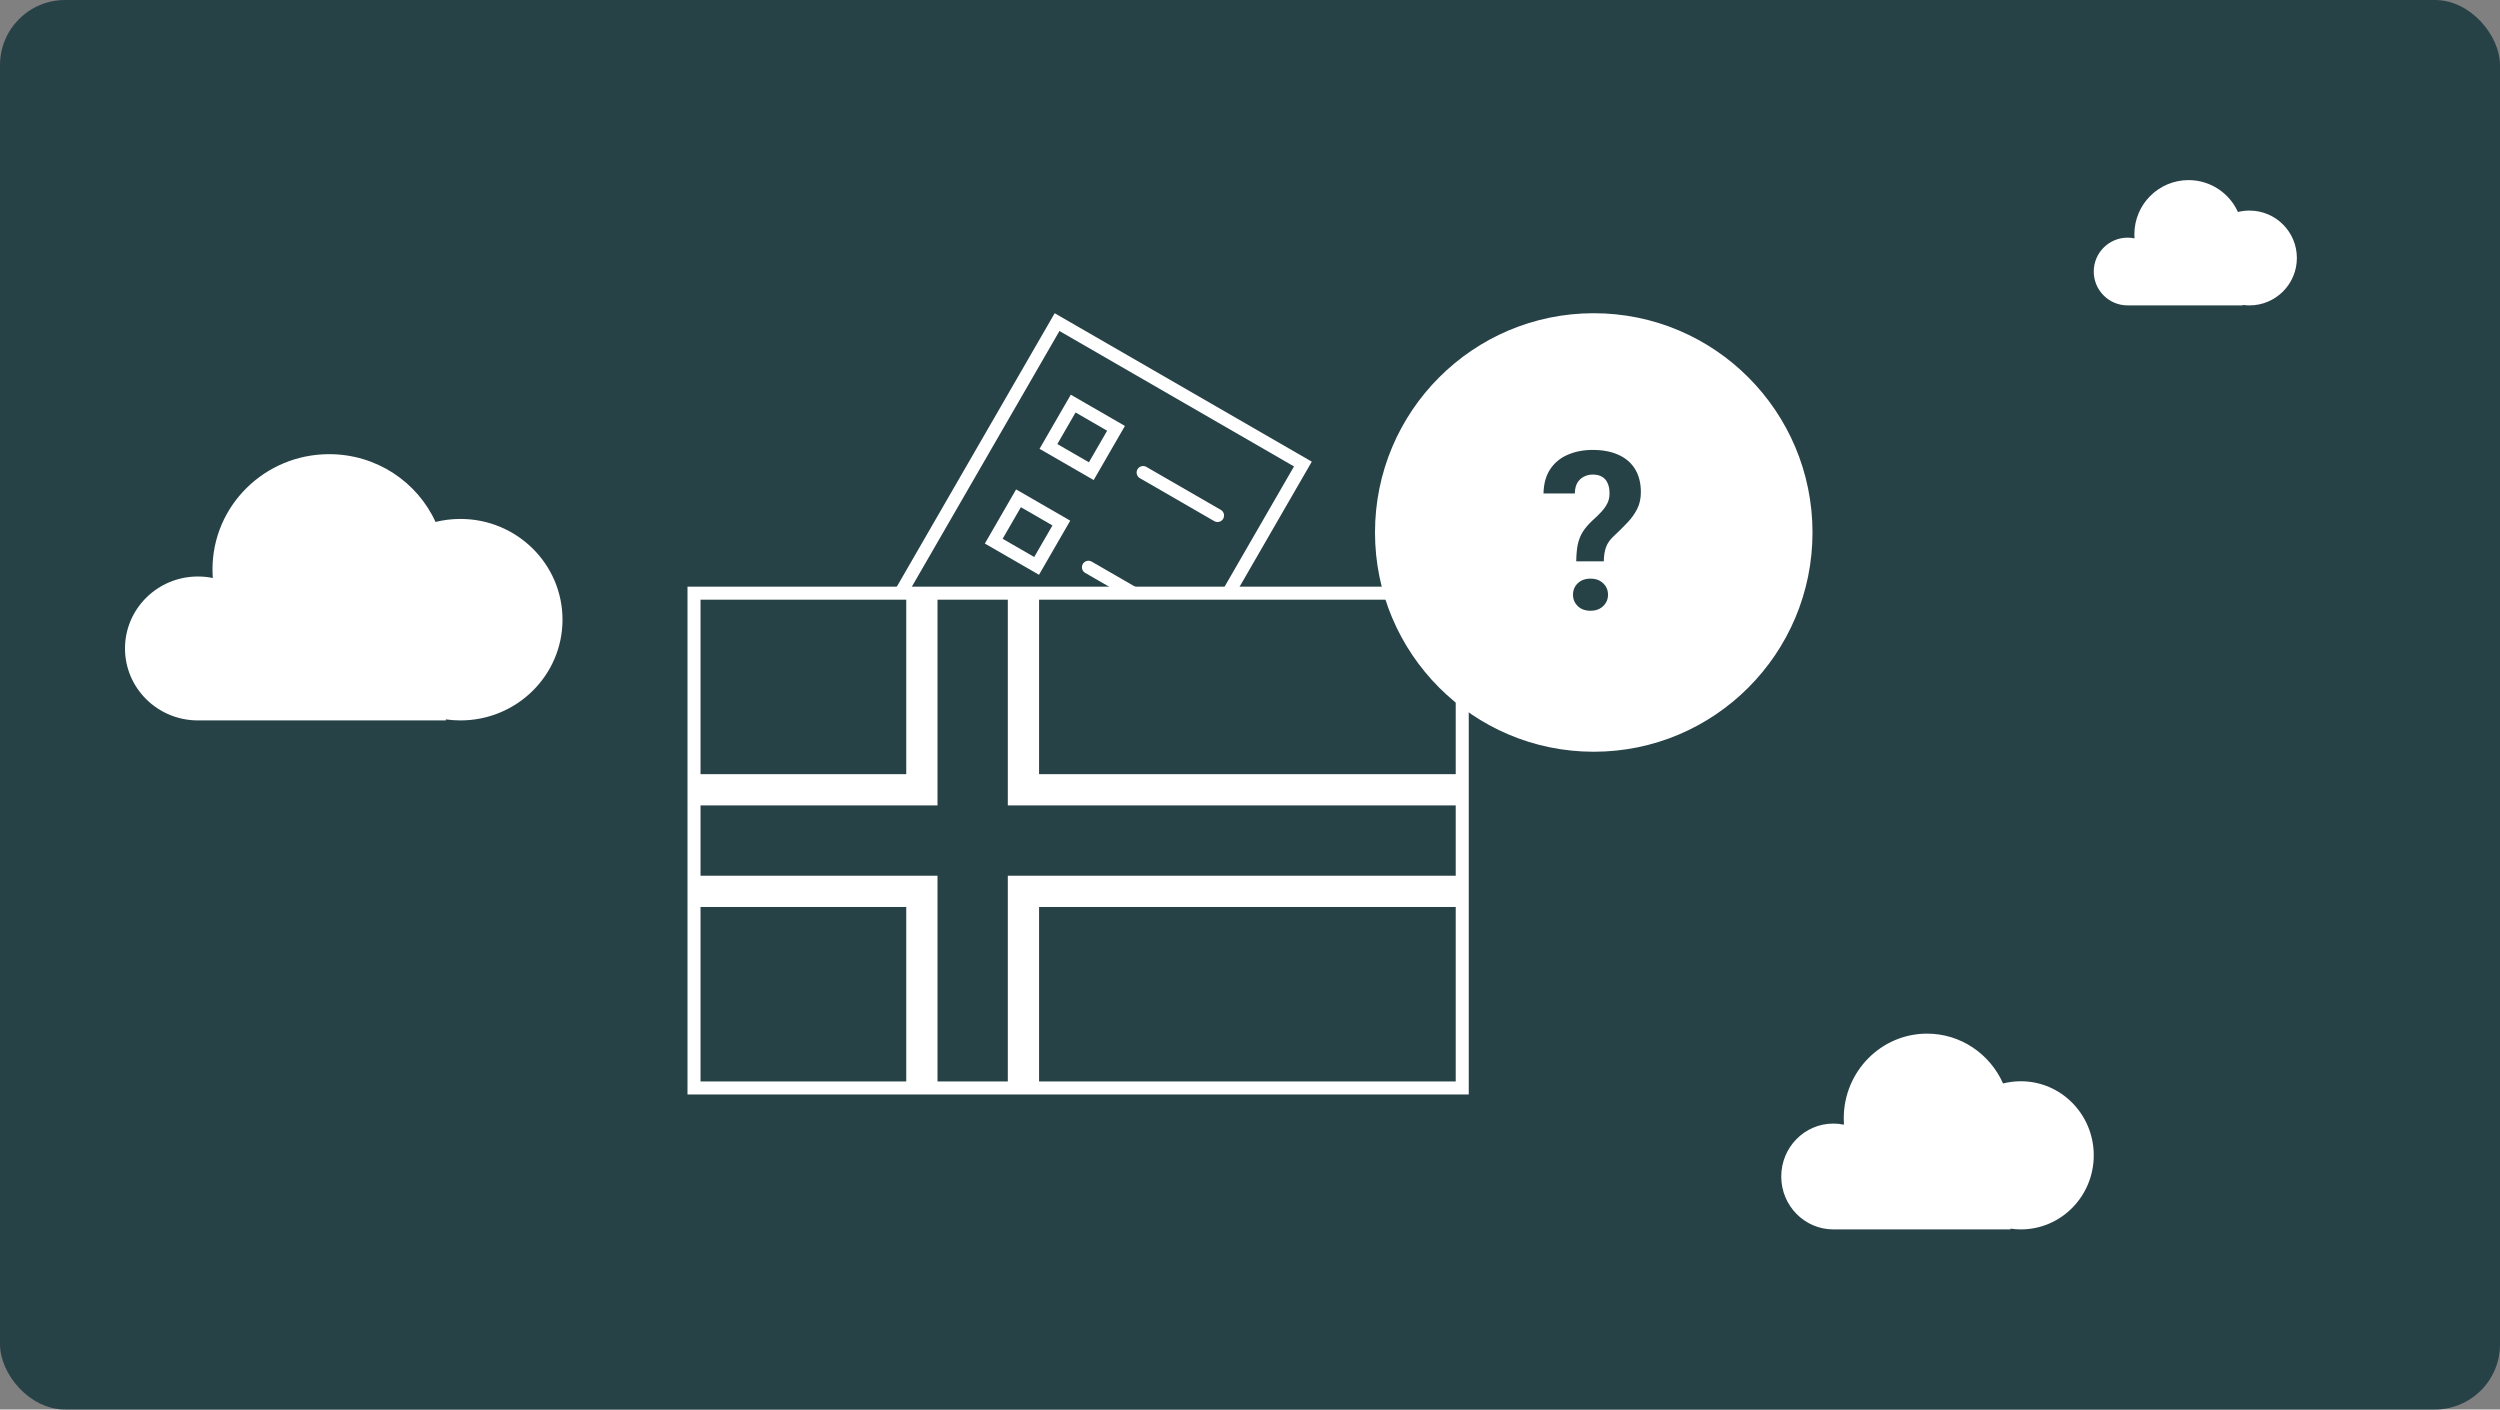 <svg width="768" height="433" viewBox="0 0 768 433" fill="none" xmlns="http://www.w3.org/2000/svg">
<rect x="0" y="0" width="768" height="433" fill="#808080" stroke="none"/>
<rect width="768" height="433" rx="20" fill="#274247"/>
<rect x="324.732" y="98.954" width="87.2" height="120.8" transform="rotate(30 324.732 98.954)" fill="#274247" stroke="white" stroke-width="4"/>
<rect x="329.681" y="123.982" width="15.2" height="15.2" transform="rotate(30 329.681 123.982)" fill="#274247" stroke="white" stroke-width="4"/>
<rect x="312.881" y="153.08" width="15.2" height="15.2" transform="rotate(30 312.881 153.08)" fill="#274247" stroke="white" stroke-width="4"/>
<path d="M351.169 145.164L374.032 158.364" stroke="white" stroke-width="4" stroke-linecap="round"/>
<path d="M334.369 174.262L357.232 187.462" stroke="white" stroke-width="4" stroke-linecap="round"/>
<rect x="213.601" y="182.622" width="235.2" height="151.2" fill="#274247"/>
<rect x="278.4" y="182.622" width="40.8" height="151.2" fill="white"/>
<rect x="448.8" y="237.822" width="40.8" height="235.2" transform="rotate(90 448.8 237.822)" fill="white"/>
<rect x="448.8" y="247.422" width="21.6" height="235.2" transform="rotate(90 448.8 247.422)" fill="#274247"/>
<rect x="288" y="182.622" width="21.6" height="151.2" fill="#274247"/>
<path d="M213.2 182.222H449.2V334.222H213.2V182.222Z" stroke="white" stroke-width="4"/>
<ellipse cx="489.6" cy="163.578" rx="67.2" ry="67.356" fill="white"/>
<path d="M492.688 172.447H484.221C484.244 170.455 484.399 168.739 484.686 167.3C484.996 165.839 485.516 164.522 486.247 163.349C486.999 162.176 487.996 161.014 489.235 159.863C490.276 158.933 491.183 158.048 491.958 157.207C492.733 156.365 493.341 155.502 493.784 154.617C494.227 153.709 494.448 152.702 494.448 151.595C494.448 150.311 494.249 149.249 493.85 148.408C493.474 147.544 492.899 146.891 492.124 146.449C491.371 146.006 490.419 145.785 489.268 145.785C488.317 145.785 487.431 145.995 486.612 146.416C485.793 146.814 485.118 147.434 484.587 148.275C484.078 149.116 483.812 150.223 483.79 151.595H474.161C474.227 148.563 474.925 146.061 476.253 144.091C477.603 142.099 479.407 140.627 481.665 139.675C483.923 138.701 486.457 138.214 489.268 138.214C492.367 138.214 495.024 138.723 497.237 139.742C499.451 140.738 501.144 142.21 502.317 144.158C503.49 146.083 504.077 148.43 504.077 151.197C504.077 153.123 503.701 154.838 502.948 156.343C502.195 157.826 501.21 159.21 499.993 160.494C498.776 161.778 497.436 163.106 495.975 164.478C494.714 165.607 493.85 166.791 493.386 168.031C492.943 169.27 492.71 170.742 492.688 172.447ZM483.225 182.707C483.225 181.29 483.712 180.117 484.686 179.187C485.66 178.235 486.966 177.759 488.604 177.759C490.22 177.759 491.515 178.235 492.489 179.187C493.485 180.117 493.983 181.29 493.983 182.707C493.983 184.079 493.485 185.241 492.489 186.193C491.515 187.145 490.22 187.621 488.604 187.621C486.966 187.621 485.66 187.145 484.686 186.193C483.712 185.241 483.225 184.079 483.225 182.707Z" fill="#274247"/>
<path fill-rule="evenodd" clip-rule="evenodd" d="M563.235 377.672C563.224 377.672 563.212 377.672 563.2 377.672C554.364 377.672 547.2 370.395 547.2 361.418C547.2 352.441 554.364 345.164 563.2 345.164C564.322 345.164 565.416 345.281 566.472 345.504C566.424 344.856 566.4 344.2 566.4 343.539C566.4 329.177 577.862 317.533 592 317.533C602.385 317.533 611.326 323.815 615.341 332.842C617.088 332.397 618.917 332.161 620.8 332.161C633.171 332.161 643.2 342.349 643.2 354.917C643.2 367.484 633.171 377.672 620.8 377.672C619.714 377.672 618.645 377.593 617.6 377.441V377.672H563.235Z" fill="white"/>
<path fill-rule="evenodd" clip-rule="evenodd" d="M653.6 93.816C653.6 93.816 653.6 93.816 653.6 93.816C647.856 93.816 643.2 89.159 643.2 83.414C643.2 77.669 647.856 73.011 653.6 73.011C654.329 73.011 655.041 73.087 655.727 73.229C655.696 72.814 655.68 72.395 655.68 71.971C655.68 62.779 663.13 55.328 672.32 55.328C679.07 55.328 684.882 59.348 687.492 65.125C688.628 64.841 689.816 64.689 691.04 64.689C699.082 64.689 705.6 71.21 705.6 79.253C705.6 87.296 699.082 93.816 691.04 93.816C690.334 93.816 689.64 93.766 688.96 93.669V93.816H653.6V93.816Z" fill="white"/>
<path fill-rule="evenodd" clip-rule="evenodd" d="M60.801 221.311C60.8 221.311 60.8 221.311 60.8 221.311C48.429 221.311 38.4 211.414 38.4 199.206C38.4 186.998 48.429 177.101 60.8 177.101C62.37 177.101 63.903 177.26 65.382 177.563C65.315 176.681 65.281 175.79 65.281 174.891C65.281 155.357 81.327 139.522 101.121 139.522C115.66 139.522 128.177 148.066 133.798 160.343C136.244 159.738 138.804 159.417 141.44 159.417C158.76 159.417 172.8 173.273 172.8 190.364C172.8 207.456 158.76 221.312 141.44 221.312C139.919 221.312 138.424 221.205 136.961 220.998V221.311H60.801V221.311Z" fill="white"/>
</svg>
